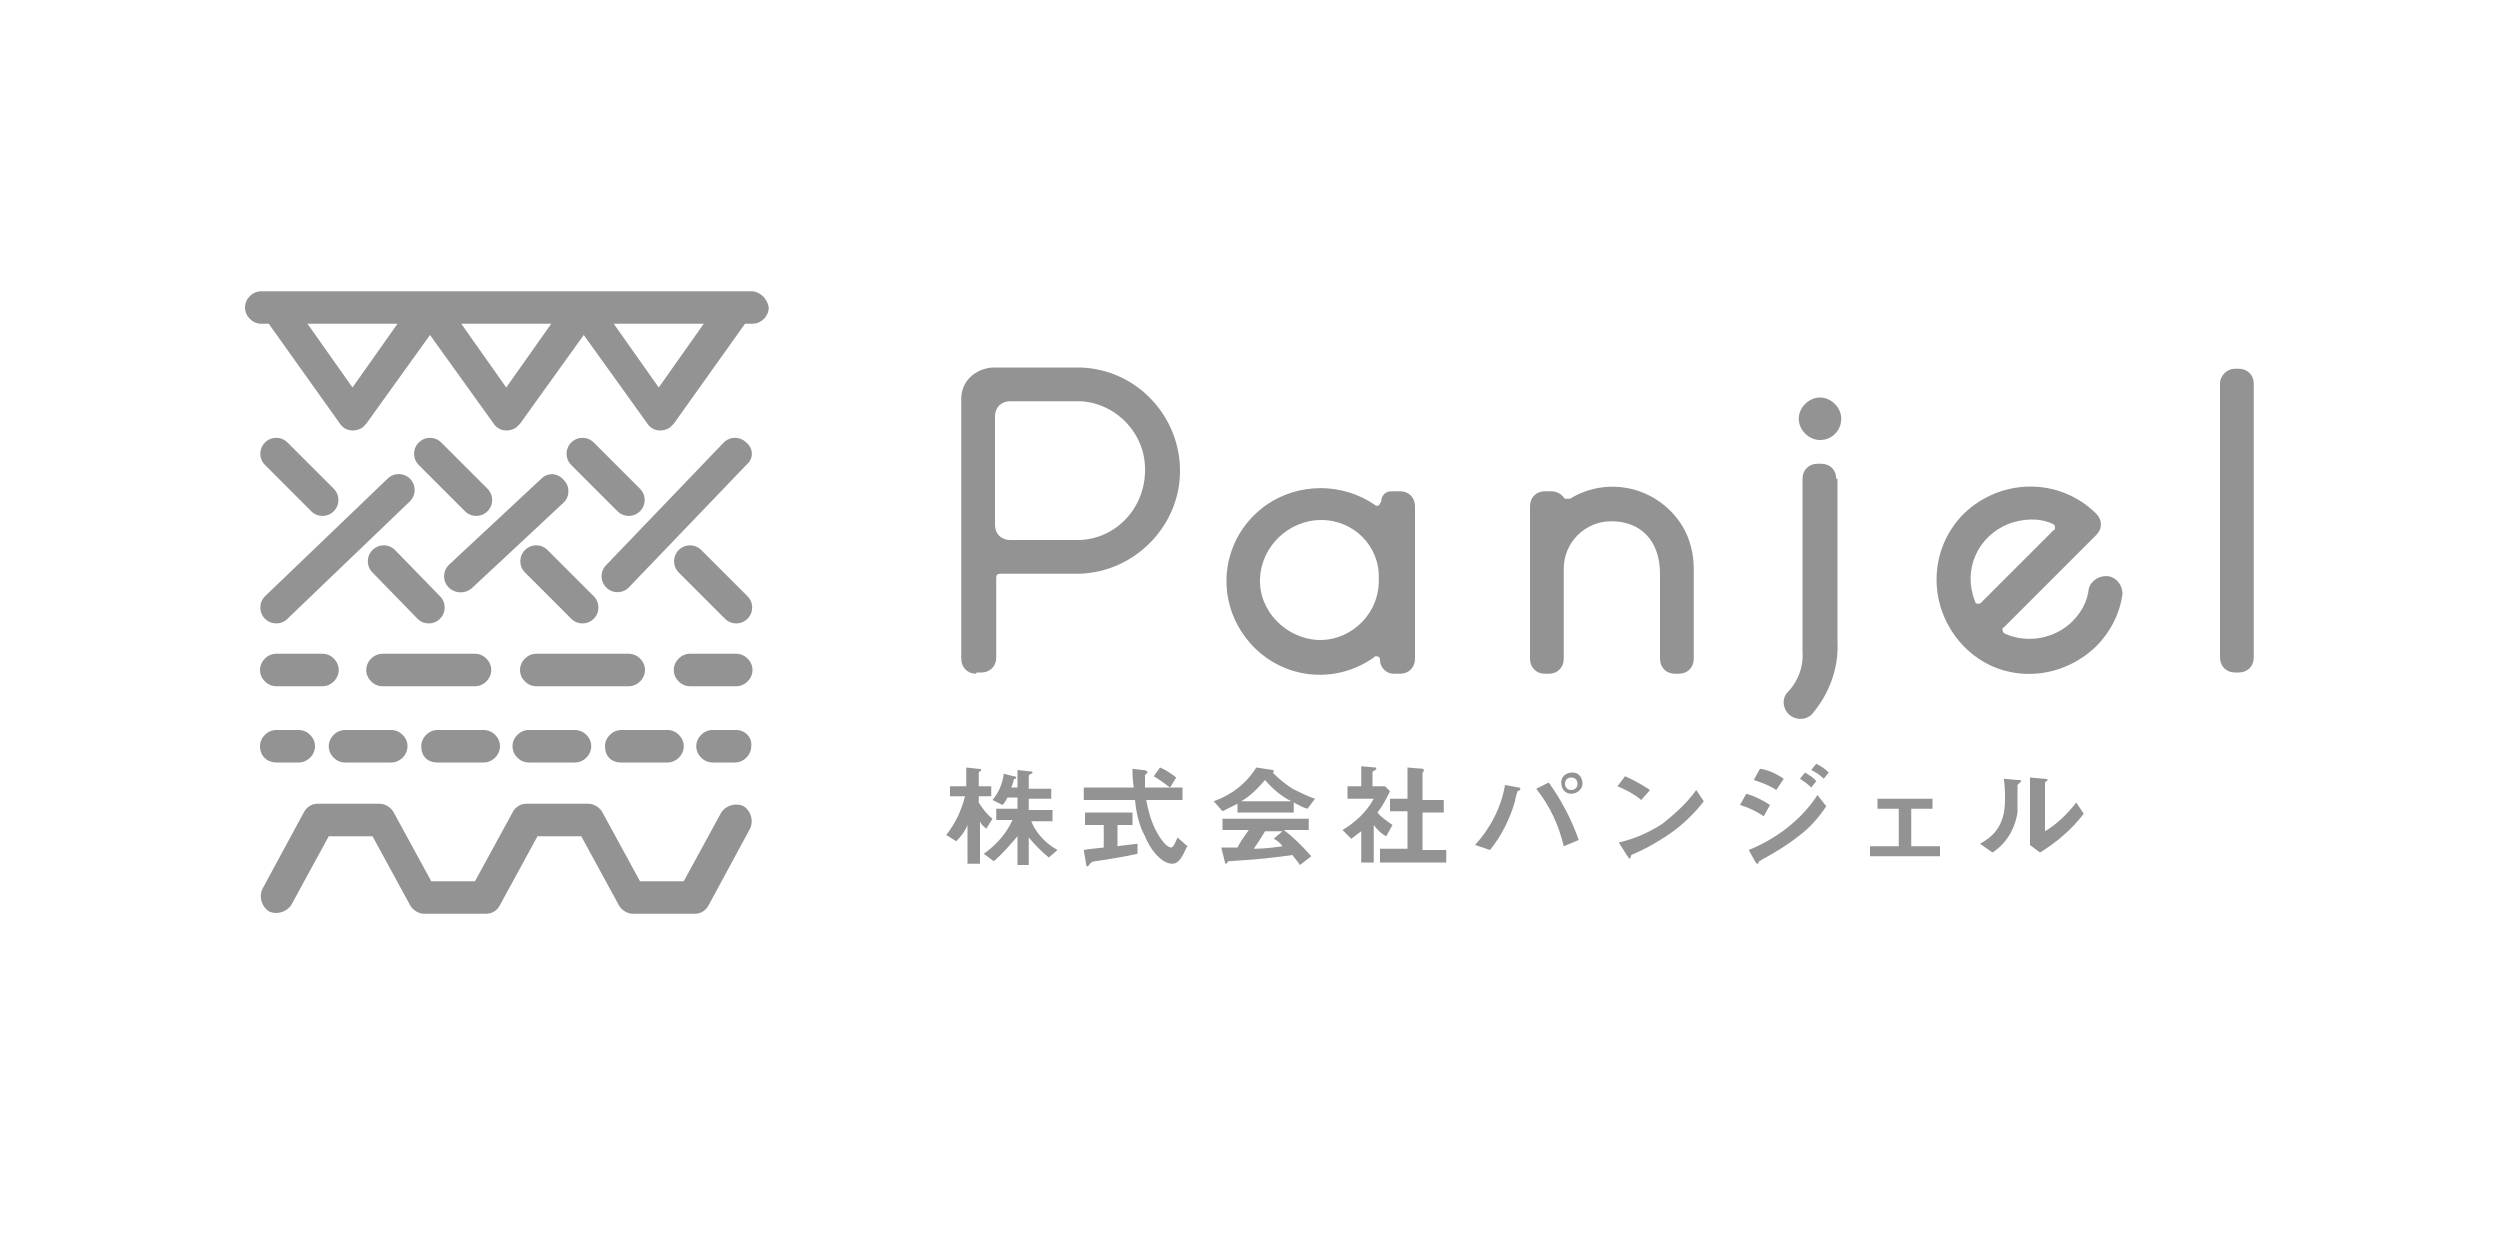 <?xml version="1.0" encoding="utf-8"?>
<!-- Generator: Adobe Illustrator 25.3.1, SVG Export Plug-In . SVG Version: 6.00 Build 0)  -->
<svg version="1.1" id="レイヤー_2" xmlns="http://www.w3.org/2000/svg" xmlns:xlink="http://www.w3.org/1999/xlink" x="0px"
	 y="0px" width="200px" height="100px" viewBox="0 0 200 100" style="enable-background:new 0 0 200 100;" xml:space="preserve">
<style type="text/css">
	.st0{fill:#939393;}
</style>
<g id="レイヤー_2_1_">
	<g id="レイヤー_1-2">
		<path class="st0" d="M58.9,52.3h-3.7c-0.7,0-1.3,0.6-1.3,1.3c0,0.7,0.6,1.3,1.3,1.3h3.7c0.7,0,1.3-0.6,1.3-1.3
			C60.2,52.9,59.6,52.3,58.9,52.3C58.9,52.3,58.9,52.3,58.9,52.3z"/>
		<path class="st0" d="M39.3,53.6c0-0.7-0.6-1.3-1.3-1.3c0,0,0,0,0,0h-7.4c-0.7,0-1.3,0.6-1.3,1.3c0,0.7,0.6,1.3,1.3,1.3H38
			C38.7,54.9,39.3,54.3,39.3,53.6C39.3,53.6,39.3,53.6,39.3,53.6z"/>
		<path class="st0" d="M51.6,53.6c0-0.7-0.6-1.3-1.3-1.3c0,0,0,0,0,0h-7.4c-0.7,0-1.3,0.6-1.3,1.3c0,0.7,0.6,1.3,1.3,1.3
			c0,0,0,0,0,0h7.4C51,54.9,51.6,54.3,51.6,53.6C51.6,53.6,51.6,53.6,51.6,53.6z"/>
		<path class="st0" d="M22.1,54.9h3.7c0.7,0,1.3-0.6,1.3-1.3c0-0.7-0.6-1.3-1.3-1.3c0,0,0,0,0,0h-3.7c-0.7,0-1.3,0.6-1.3,1.3
			C20.8,54.3,21.4,54.9,22.1,54.9C22.1,54.9,22.1,54.9,22.1,54.9z"/>
		<path class="st0" d="M58.9,58.4H57c-0.7,0-1.3,0.6-1.3,1.3c0,0.7,0.6,1.3,1.3,1.3h1.8c0.7,0,1.3-0.6,1.3-1.3
			C60.2,59,59.6,58.4,58.9,58.4C58.9,58.4,58.9,58.4,58.9,58.4z"/>
		<path class="st0" d="M27.6,58.4c-0.7,0-1.3,0.6-1.3,1.3c0,0.7,0.6,1.3,1.3,1.3c0,0,0,0,0,0h3.7c0.7,0,1.3-0.6,1.3-1.3
			c0-0.7-0.6-1.3-1.3-1.3c0,0,0,0,0,0H27.6z"/>
		<path class="st0" d="M35,61h3.7c0.7,0,1.3-0.6,1.3-1.3c0-0.7-0.6-1.3-1.3-1.3c0,0,0,0,0,0H35c-0.7,0-1.3,0.6-1.3,1.3
			C33.7,60.5,34.2,61,35,61z"/>
		<path class="st0" d="M49.7,61h3.7c0.7,0,1.3-0.6,1.3-1.3c0-0.7-0.6-1.3-1.3-1.3c0,0,0,0,0,0h-3.7c-0.7,0-1.3,0.6-1.3,1.3
			C48.4,60.5,48.9,61,49.7,61z"/>
		<path class="st0" d="M42.3,58.4c-0.7,0-1.3,0.6-1.3,1.3c0,0.7,0.6,1.3,1.3,1.3H46c0.7,0,1.3-0.6,1.3-1.3c0-0.7-0.6-1.3-1.3-1.3
			c0,0,0,0,0,0H42.3z"/>
		<path class="st0" d="M22.1,61h1.8c0.7,0,1.3-0.6,1.3-1.3c0-0.7-0.6-1.3-1.3-1.3c0,0,0,0,0,0h-1.8c-0.7,0-1.3,0.6-1.3,1.3
			C20.8,60.5,21.4,61,22.1,61C22.1,61,22.1,61,22.1,61z"/>
		<path class="st0" d="M59.7,35.4c-0.5-0.5-1.3-0.5-1.8,0c0,0,0,0,0,0l-9.4,9.8c-0.5,0.5-0.5,1.3,0,1.8c0.5,0.5,1.3,0.5,1.8,0
			c0,0,0,0,0,0l9.4-9.8C60.3,36.7,60.3,35.9,59.7,35.4C59.7,35.4,59.7,35.4,59.7,35.4z"/>
		<path class="st0" d="M31,38.3l-9.8,9.4c-0.5,0.5-0.5,1.3,0,1.8c0.5,0.5,1.3,0.5,1.8,0l0,0l9.8-9.4c0.5-0.5,0.5-1.3,0-1.8
			C32.3,37.8,31.5,37.8,31,38.3L31,38.3z"/>
		<path class="st0" d="M23,35.4c-0.5-0.5-1.3-0.5-1.8,0c-0.5,0.5-0.5,1.3,0,1.8l3.7,3.7c0.5,0.5,1.3,0.5,1.8,0s0.5-1.3,0-1.8
			c0,0,0,0,0,0L23,35.4z"/>
		<path class="st0" d="M33.4,49.5c0.5,0.5,1.3,0.5,1.8,0c0.5-0.5,0.5-1.3,0-1.8L31.6,44c-0.5-0.5-1.3-0.5-1.8,0
			c-0.5,0.5-0.5,1.3,0,1.8L33.4,49.5z"/>
		<path class="st0" d="M35.3,35.4c-0.5-0.5-1.3-0.5-1.8,0c-0.5,0.5-0.5,1.3,0,1.8l3.7,3.7c0.5,0.5,1.3,0.5,1.8,0
			c0.5-0.5,0.5-1.3,0-1.8l0,0L35.3,35.4z"/>
		<path class="st0" d="M45.7,49.5c0.5,0.5,1.3,0.5,1.8,0c0.5-0.5,0.5-1.3,0-1.8c0,0,0,0,0,0L43.8,44c-0.5-0.5-1.3-0.5-1.8,0
			s-0.5,1.3,0,1.8L45.7,49.5z"/>
		<path class="st0" d="M47.5,35.4c-0.5-0.5-1.3-0.5-1.8,0c-0.5,0.5-0.5,1.3,0,1.8l3.7,3.7c0.5,0.5,1.3,0.5,1.8,0
			c0.5-0.5,0.5-1.3,0-1.8c0,0,0,0,0,0L47.5,35.4z"/>
		<path class="st0" d="M56.1,44c-0.5-0.5-1.3-0.5-1.8,0c-0.5,0.5-0.5,1.3,0,1.8l3.7,3.7c0.5,0.5,1.3,0.5,1.8,0
			c0.5-0.5,0.5-1.3,0-1.8L56.1,44z"/>
		<path class="st0" d="M59.5,64.5c-0.6-0.3-1.4-0.1-1.8,0.5l-3,5.5h-3.5l-3-5.5c-0.2-0.4-0.7-0.7-1.1-0.7h-5c-0.5,0-0.9,0.3-1.1,0.7
			l-3,5.5h-3.5l-3-5.5c-0.2-0.4-0.7-0.7-1.1-0.7h-5c-0.5,0-0.9,0.3-1.1,0.7l-3.3,6.1c-0.3,0.6-0.1,1.4,0.5,1.8
			c0.6,0.3,1.4,0.1,1.8-0.5l0,0l3-5.5h3.5l3,5.5c0.2,0.4,0.7,0.7,1.1,0.7h5c0.5,0,0.9-0.3,1.1-0.7l3-5.5h3.5l3,5.5
			c0.2,0.4,0.7,0.7,1.1,0.7h5c0.5,0,0.9-0.3,1.1-0.7l3.3-6.1C60.3,65.7,60.1,64.9,59.5,64.5z"/>
		<path class="st0" d="M43.3,38.3l-7.4,6.9c-0.5,0.5-0.5,1.3,0,1.8c0.5,0.5,1.3,0.5,1.8,0.1l7.4-6.9c0.5-0.5,0.5-1.3,0-1.8
			C44.6,37.8,43.8,37.8,43.3,38.3z"/>
		<path class="st0" d="M60.1,23.3H20.9c-0.7,0-1.3,0.6-1.3,1.3c0,0.7,0.6,1.3,1.3,1.3c0,0,0,0,0,0h0.6l5.7,8
			c0.4,0.6,1.2,0.7,1.8,0.3c0.1-0.1,0.2-0.2,0.3-0.3l5.1-7.1l5.1,7.1c0.4,0.6,1.2,0.7,1.8,0.3c0.1-0.1,0.2-0.2,0.3-0.3l5.1-7.1
			l5.1,7.1c0.4,0.6,1.2,0.7,1.8,0.3c0.1-0.1,0.2-0.2,0.3-0.3l5.7-8h0.6c0.7,0,1.3-0.6,1.3-1.3C61.4,23.9,60.8,23.3,60.1,23.3z
			 M28.2,31l-3.6-5.1h7.2L28.2,31z M40.5,31l-3.6-5.1h7.2L40.5,31z M52.7,31l-3.6-5.1h7.2L52.7,31z"/>
		<path class="st0" d="M78.9,66.3c-0.2-0.2-0.4-0.3-0.5-0.6v3.4h-1V66c-0.2,0.5-0.5,0.9-0.9,1.3l-0.8-0.5c0.7-0.9,1.2-1.9,1.5-3.1
			h-1.2v-0.8h1.3v-1.5l0.9,0.1c0.1,0,0.3,0,0.3,0.1c0,0,0,0.1-0.1,0.1c0,0-0.1,0.1-0.1,0.1v1.1h1v0.8h-1v0.5c0.3,0.5,0.7,1,1.1,1.3
			L78.9,66.3z M83.9,68.6c-0.6-0.5-1.1-1-1.6-1.6v2.2h-0.9v-2.3c-0.6,0.7-1.2,1.4-1.9,2l-0.8-0.6c1-0.7,1.8-1.6,2.3-2.7h-1.3v-0.9
			h1.7v-0.9h-0.8c-0.1,0.2-0.2,0.4-0.4,0.6L79.4,64c0.5-0.6,0.8-1.3,0.9-2.1l0.8,0.2c0.2,0,0.2,0.1,0.2,0.1c0,0.1,0,0.1-0.1,0.1
			c0,0-0.1,0-0.1,0.1c-0.1,0.3-0.1,0.4-0.2,0.6h0.5v-1.4l0.9,0.1c0.1,0,0.3,0,0.3,0.1c0,0,0,0.1-0.1,0.1c-0.2,0.1-0.2,0.1-0.2,0.2v1
			h1.8v0.8h-1.8v0.9h1.9v0.9h-1.7c0.4,1,1.2,1.8,2.1,2.3L83.9,68.6z"/>
		<path class="st0" d="M91,68.3c-0.8,0.2-2.7,0.5-2.7,0.5c-0.1,0-0.6,0.1-0.7,0.1c-0.2,0-0.3,0.1-0.4,0.2c-0.1,0.1-0.1,0.2-0.2,0.2
			c-0.1,0-0.1,0-0.1-0.1L86.7,68c0.5-0.1,0.8-0.1,1.6-0.2V66h-1.5v-1h3.8v1h-1.2v1.7c0.6-0.1,0.8-0.1,1.6-0.2L91,68.3z M93.8,69.1
			c-1,0-1.9-1.4-2.2-2.2C91.1,66,90.9,65,90.8,64h-4.1v-1h4c-0.1-0.7-0.1-1-0.1-1.5l0.8,0.1c0.3,0,0.4,0.1,0.4,0.2
			c0,0,0,0.1-0.1,0.1c-0.1,0.1-0.1,0.1-0.1,0.1c0,0.5,0,0.7,0,1h3v1h-2.9c0.2,1.1,0.5,2.1,1.1,3c0.4,0.6,0.7,0.8,0.9,0.8
			c0.2,0,0.4-0.6,0.5-0.8l0.8,0.7C94.8,67.9,94.5,69.1,93.8,69.1z M93.6,63c-0.4-0.3-0.8-0.6-1.3-0.9l0.5-0.7
			c0.5,0.2,0.9,0.5,1.3,0.8L93.6,63z"/>
		<path class="st0" d="M104.6,64.7c-0.4-0.1-0.7-0.3-1.1-0.5V65H99v-0.7c-0.4,0.2-0.8,0.4-1.2,0.6l-0.7-0.8c1.4-0.5,2.6-1.4,3.4-2.7
			l1.3,0.2c0.1,0,0.1,0.1,0.1,0.1c0,0.1,0,0.1-0.1,0.1c0.5,0.5,1,0.9,1.6,1.3c0.6,0.3,1.2,0.6,1.8,0.8L104.6,64.7z M104,69.2
			c-0.2-0.3-0.4-0.5-0.6-0.8c-1.3,0.2-3.4,0.4-3.7,0.4c-0.2,0-1.2,0.1-1.4,0.1c0,0-0.1,0-0.1,0.1c-0.1,0.1-0.1,0.1-0.1,0.1
			c0,0-0.1,0-0.1-0.1l-0.3-1.2c0.6,0,0.9,0,1.3,0c0.2-0.4,0.4-0.7,0.9-1.4h-2.1v-0.9h6.9v0.9h-2c0.8,0.6,1.5,1.3,2.2,2.1L104,69.2z
			 M101.2,62.4c-0.6,0.7-1.2,1.3-1.9,1.7h4C102.5,63.7,101.8,63.1,101.2,62.4z M101.9,67.1l0.7-0.6h-1.4c-0.4,0.7-0.7,1.1-0.9,1.4
			c0.8,0,1.6-0.1,2.3-0.2C102.4,67.4,102.1,67.2,101.9,67.1L101.9,67.1z"/>
		<path class="st0" d="M110.9,66.9c-0.4-0.2-0.7-0.5-1-0.9v3h-1v-2.5c-0.3,0.2-0.5,0.4-0.8,0.6l-0.7-0.7c1-0.6,1.9-1.4,2.5-2.5h-2.1
			v-1h1.1v-1.6l1.1,0.1c0.1,0,0.1,0,0.1,0.1c0,0,0,0.1-0.1,0.1c-0.1,0.1-0.2,0.1-0.2,0.2v1.1h1l0.4,0.4c-0.3,0.6-0.6,1.2-1,1.7
			c0.3,0.4,0.8,0.7,1.2,1L110.9,66.9z M110.4,68.9v-1h2.2v-3h-1.4v-1h1.4v-2.5l1.2,0.1c0,0,0.1,0,0.1,0.1c0,0,0,0.1,0,0.1
			c-0.1,0.1-0.1,0.1-0.1,0.2V64h1.7v1h-1.7v3h1.9v1H110.4z"/>
		<path class="st0" d="M121.6,63.2c0,0-0.2,0.1-0.2,0.1c0,0-0.2,0.6-0.2,0.8c-0.4,1.4-1.1,2.8-2,3.9l-1.2-0.4c1.2-1.3,2.1-3,2.4-4.8
			l1.1,0.2C121.5,63,121.7,63,121.6,63.2C121.7,63.2,121.6,63.2,121.6,63.2z M125.1,67.7c-0.4-1.7-1.1-3.2-2.2-4.6l1-0.5
			c1,1.4,1.8,2.9,2.4,4.6L125.1,67.7z M125.7,63.5c-0.5,0-0.8-0.4-0.8-0.9c0-0.5,0.4-0.8,0.9-0.8c0.5,0,0.8,0.4,0.8,0.9
			C126.6,63.1,126.2,63.5,125.7,63.5C125.7,63.5,125.7,63.5,125.7,63.5L125.7,63.5z M125.7,62.2c-0.3,0-0.5,0.2-0.5,0.5
			c0,0.3,0.2,0.5,0.5,0.5c0.3,0,0.5-0.2,0.5-0.5C126.2,62.4,126,62.2,125.7,62.2C125.7,62.2,125.7,62.2,125.7,62.2L125.7,62.2z"/>
		<path class="st0" d="M131.3,64c-0.6-0.5-1.2-0.8-1.9-1.1l0.6-0.8c0.7,0.3,1.4,0.7,2,1.1L131.3,64z M134,66.4
			c-1.1,0.8-2.3,1.5-3.5,2c0,0.1-0.1,0.3-0.1,0.3c-0.1,0-0.1-0.1-0.2-0.2l-0.7-1.1c1.3-0.3,2.4-0.8,3.5-1.5c1-0.8,2-1.7,2.7-2.7
			l0.6,0.9C135.7,64.9,134.9,65.7,134,66.4L134,66.4z"/>
		<path class="st0" d="M141.1,65.3c-0.6-0.4-1.2-0.7-1.9-0.9l0.5-0.9c0.7,0.2,1.3,0.5,1.9,0.9L141.1,65.3z M144,66.8
			c-1,0.8-2,1.4-3.1,2c-0.1,0.1-0.1,0.1-0.2,0.1c0,0.1,0,0.2-0.1,0.2c-0.1,0-0.2-0.2-0.2-0.2l-0.5-0.9c2.2-0.9,4.2-2.4,5.5-4.4
			l0.7,0.9C145.5,65.4,144.8,66.2,144,66.8z M142.1,63.2c-0.6-0.4-1.2-0.6-1.8-0.8l0.5-0.9c0.7,0.1,1.3,0.4,1.9,0.8L142.1,63.2z
			 M144.9,63c-0.3-0.3-0.6-0.5-0.9-0.7l0.4-0.5c0.3,0.2,0.7,0.4,0.9,0.7L144.9,63z M145.9,62.3c-0.3-0.3-0.6-0.5-1-0.7l0.4-0.5
			c0.4,0.2,0.7,0.4,1,0.7L145.9,62.3z"/>
		<path class="st0" d="M149.6,68.5v-0.8h2.3v-3h-1.7v-0.8h4.4v0.8h-1.7v3h2.3v0.8H149.6z"/>
		<path class="st0" d="M161.5,62.7c-0.1,0.1-0.1,0.1-0.1,0.1c0,0.7,0,1.5,0,2.2c-0.2,1.3-0.9,2.5-2,3.2l-1-0.7c0.9-0.5,2-1.3,2-3.5
			c0-0.6,0-1.1-0.1-1.7l1.1,0.1c0.2,0,0.3,0,0.3,0.1C161.6,62.6,161.6,62.6,161.5,62.7z M163.2,68.2l-0.8-0.6v-5.4l1.1,0.1
			c0.1,0,0.3,0,0.3,0.1c0,0,0,0.1-0.1,0.1c0,0-0.1,0.1-0.1,0.1v3.9c1-0.6,1.8-1.4,2.5-2.3l0.6,0.9C165.7,66.4,164.5,67.4,163.2,68.2
			L163.2,68.2z"/>
		<path class="st0" d="M78.1,53.9c-0.7,0-1.2-0.5-1.2-1.2V31.9c0-1.4,1.1-2.4,2.5-2.5H86c4.6-0.1,8.3,3.6,8.4,8.1s-3.6,8.3-8.1,8.4
			c-0.1,0-0.1,0-0.2,0h-6.1c-0.2,0-0.3,0.1-0.3,0.3c0,0,0,0,0,0v6.4c0,0.7-0.5,1.2-1.2,1.2H78.1z M80.8,32.1c-0.7,0-1.2,0.5-1.2,1.2
			c0,0,0,0,0,0V42c0,0.7,0.5,1.2,1.2,1.2l0,0H86c3,0.1,5.5-2.3,5.6-5.4c0,0,0-0.1,0-0.1c0.1-2.9-2.2-5.4-5.1-5.6c-0.2,0-0.3,0-0.5,0
			L80.8,32.1z"/>
		<path class="st0" d="M111.5,53.9c-0.6,0-1.1-0.5-1.1-1.1l0,0c0-0.2-0.1-0.3-0.3-0.3c-0.1,0-0.1,0-0.2,0.1c-3.4,2.4-8,1.6-10.4-1.8
			c-2.4-3.4-1.6-8,1.8-10.4c2.6-1.8,6.1-1.8,8.7,0c0.1,0.1,0.3,0.1,0.4-0.1c0-0.1,0.1-0.1,0.1-0.2v0c0-0.4,0.3-0.8,0.8-0.8h0.7
			c0.7,0,1.2,0.5,1.2,1.2v12.2c0,0.7-0.5,1.2-1.2,1.2H111.5z M105.7,41.6c-2.6,0-4.8,2.1-4.9,4.7s2.1,4.8,4.7,4.9c0,0,0.1,0,0.1,0
			c2.6,0,4.8-2.2,4.7-4.9C110.4,43.7,108.3,41.6,105.7,41.6z"/>
		<path class="st0" d="M134,53.9c-0.7,0-1.2-0.5-1.2-1.2v-6.8c0-2.6-1.5-4.2-3.9-4.2c-2.1,0-3.8,1.7-3.8,3.8v7.2
			c0,0.7-0.5,1.2-1.2,1.2h-0.3c-0.7,0-1.2-0.5-1.2-1.2V40.5c0-0.7,0.5-1.2,1.2-1.2h0.5c0.4,0,0.8,0.2,1,0.5c0,0,0.1,0.1,0.1,0.1
			c0,0,0.1,0,0.2,0c0.1,0,0.1,0,0.2,0c3.1-1.9,7.1-0.9,9,2.2c0.6,1,0.9,2.2,0.9,3.4v7.2c0,0.7-0.5,1.2-1.2,1.2H134z"/>
		<path class="st0" d="M145.6,35.2c1,0,1.7-0.8,1.7-1.7c0-0.9-0.8-1.7-1.7-1.7c-0.9,0-1.7,0.8-1.7,1.7
			C143.9,34.4,144.7,35.2,145.6,35.2z"/>
		<path class="st0" d="M146.9,38.3c0-0.7-0.5-1.2-1.2-1.2h-0.3c-0.7,0-1.2,0.5-1.2,1.2v13.8c0.1,1.3-0.4,2.5-1.3,3.4
			c-0.4,0.6-0.2,1.4,0.4,1.8c0.5,0.3,1.1,0.3,1.6-0.1c1.4-1.6,2.2-3.7,2.1-5.8V38.3z"/>
		<path class="st0" d="M168.7,46.1c-0.7-0.1-1.4,0.3-1.6,1c-0.1,1-0.6,1.9-1.3,2.6c-1.4,1.4-3.6,1.8-5.4,1c-0.2-0.1-0.2-0.3-0.2-0.4
			c0,0,0-0.1,0.1-0.1l7.4-7.4c0.5-0.5,0.5-1.2,0-1.7l0,0c-2.9-2.9-7.6-2.9-10.6,0c-2.9,2.9-2.9,7.6,0,10.6s7.6,2.9,10.6,0
			c0,0,0,0,0,0c1.1-1.1,1.9-2.6,2.1-4.2C169.8,46.8,169.3,46.2,168.7,46.1z M158.2,48.3c-0.1,0-0.2-0.1-0.2-0.2
			c-1-2.5,0.2-5.2,2.7-6.2c1.1-0.4,2.4-0.5,3.5,0c0.2,0.1,0.2,0.2,0.2,0.4c0,0,0,0.1-0.1,0.1l-5.8,5.8
			C158.4,48.3,158.3,48.3,158.2,48.3z"/>
		<path class="st0" d="M178.8,29.5h0.3c0.7,0,1.2,0.5,1.2,1.2v21.9c0,0.7-0.5,1.2-1.2,1.2h-0.3c-0.7,0-1.2-0.5-1.2-1.2V30.7
			C177.6,30,178.2,29.5,178.8,29.5z"/>
	</g>
</g>
</svg>
